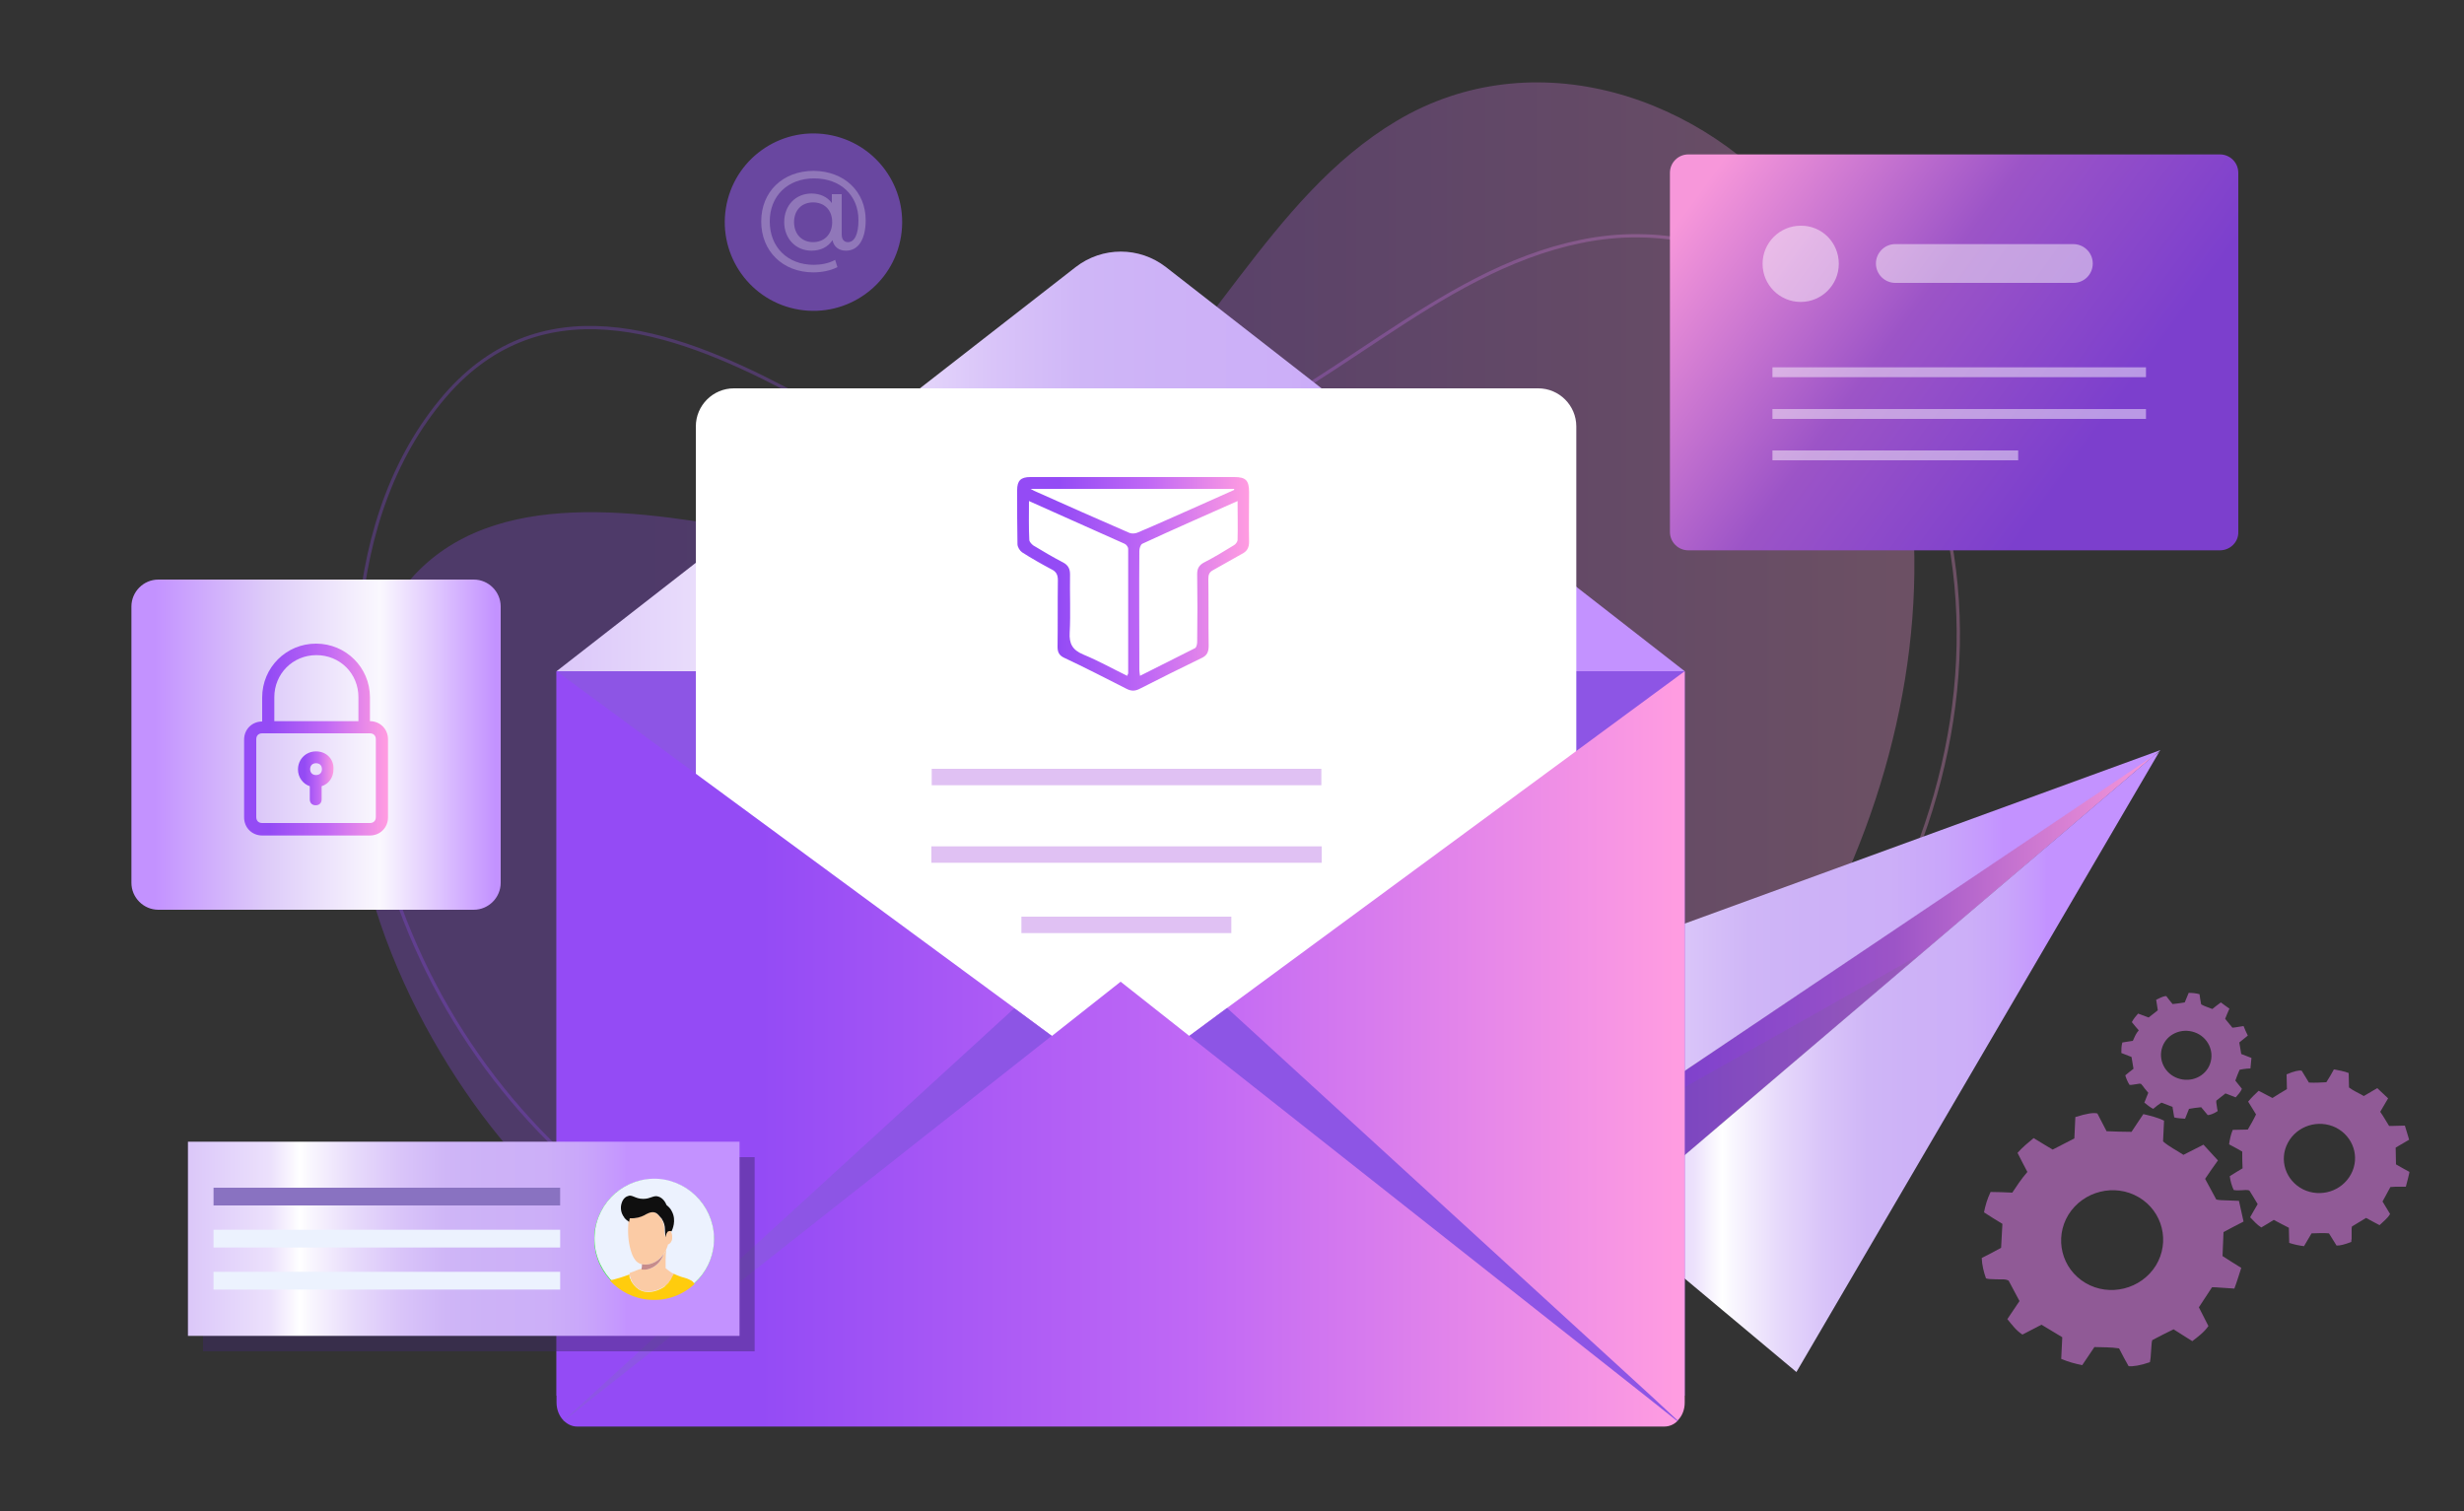 <?xml version="1.0" encoding="utf-8"?>
<!-- Generator: Adobe Illustrator 27.0.0, SVG Export Plug-In . SVG Version: 6.00 Build 0)  -->
<svg version="1.1" id="Ñëîé_1" xmlns="http://www.w3.org/2000/svg" xmlns:xlink="http://www.w3.org/1999/xlink" x="0px" y="0px"
	 viewBox="0 0 750 460" style="enable-background:new 0 0 750 460;" xml:space="preserve">
<rect x="0" y="0" width="750" height="460" fill="#333333" stroke="none"/>
<style type="text/css">
	.st0{opacity:0.28;}
	.st1{fill:none;stroke:url(#SVGID_1_);stroke-miterlimit:10;}
	.st2{fill:url(#SVGID_00000155862164141567146030000002110203844594629032_);}
	.st3{fill:url(#SVGID_00000107555038228570839600000016407946887915881901_);}
	.st4{opacity:0.13;fill:#6D6E70;}
	.st5{fill:#33435A;}
	.st6{fill:#6A8078;}
	.st7{fill:url(#SVGID_00000165216132426325295750000014463434132878272956_);}
	.st8{fill:url(#SVGID_00000067231791425722883690000003938910400502930588_);}
	.st9{fill:#8D55E5;}
	.st10{fill:url(#SVGID_00000155133680953414287020000009909057700951390364_);}
	.st11{fill:#FFFFFF;}
	.st12{fill:url(#SVGID_00000148649122330914398420000009286276381242883995_);}
	.st13{fill:#E0C1F3;}
	.st14{fill:url(#SVGID_00000013174001593343561680000017054051463338529154_);}
	.st15{opacity:0.47;}
	.st16{opacity:0.45;}
	.st17{fill:#3D2768;}
	.st18{fill:url(#SVGID_00000169515953034364952100000004547149846735798199_);}
	.st19{fill:#00FF00;}
	.st20{fill:#ECF2FE;}
	.st21{fill:#FBCBA5;}
	.st22{fill:#0F0F0F;}
	.st23{fill:#FFCC0D;}
	.st24{fill:#C68C8B;}
	.st25{fill:#8972C1;}
	.st26{fill:#905A96;}
	.st27{fill:url(#SVGID_00000008841185832929311420000013661854457040445110_);}
	.st28{fill:url(#SVGID_00000052064389316936025600000014351133873248675201_);}
	.st29{fill:url(#SVGID_00000065051088859109368730000004338883695549565861_);}
	.st30{fill:url(#SVGID_00000018238958106986792360000005886614400917808028_);}
	.st31{fill:#6947A0;}
	.st32{opacity:0.26;}
</style>
<g class="st0">
	<g>
		<linearGradient id="SVGID_1_" gradientUnits="userSpaceOnUse" x1="108.268" y1="243.298" x2="596.586" y2="243.298">
			<stop  offset="0.181" style="stop-color:#944BF5"/>
			<stop  offset="0.565" style="stop-color:#C068F5"/>
			<stop  offset="0.992" style="stop-color:#FF9CE1"/>
		</linearGradient>
		<path class="st1" d="M587.5,141.3c-15.3-44.8-59-77.6-106.4-67.8c-44.6,9.2-77.4,47.7-120.1,62.4c-44.7,15.4-82.9,2.8-122.4-17.8
			c-34-17.7-74.9-32.2-104.5,4c-32.2,39.3-29.5,100.8-15.2,145.7c14.1,44.3,43,81.3,81,105.8c75.7,48.8,184,55.3,266.6,13.7
			C551.8,344.4,620.9,238.9,587.5,141.3z"/>
	</g>
</g>
<g class="st0">
	<g>
		
			<linearGradient id="SVGID_00000145031791735355508060000015411918319006738334_" gradientUnits="userSpaceOnUse" x1="107.15" y1="222.299" x2="582.708" y2="222.299">
			<stop  offset="0.181" style="stop-color:#944BF5"/>
			<stop  offset="0.565" style="stop-color:#C068F5"/>
			<stop  offset="0.992" style="stop-color:#FF9CE1"/>
		</linearGradient>
		<path style="fill:url(#SVGID_00000145031791735355508060000015411918319006738334_);" d="M547.9,66c-29.2-37.2-81.2-54-122.8-29.2
			c-39.1,23.3-57.5,70.5-93,98.3c-37.2,29.2-77.4,29.8-121.4,23.4c-38-5.6-81.3-5.9-97.4,38.1c-17.5,47.7,5.2,104.9,33.4,142.7
			c27.8,37.3,67.3,62.7,111.2,73.4c87.5,21.3,192-8.2,256.3-74.5C580.8,269.6,611.4,147.2,547.9,66z"/>
	</g>
</g>
<g>
	
		<linearGradient id="SVGID_00000100371791538986583570000003508811019157020547_" gradientUnits="userSpaceOnUse" x1="471.21" y1="319.727" x2="657.567" y2="319.727">
		<stop  offset="0.181" style="stop-color:#7C3FCD"/>
		<stop  offset="0.565" style="stop-color:#9C54C7"/>
		<stop  offset="0.992" style="stop-color:#F797DA"/>
	</linearGradient>
	<polygon style="fill:url(#SVGID_00000100371791538986583570000003508811019157020547_);" points="491.3,370 473.3,411.1 
		471.2,353.9 657.6,228.3 	"/>
	<polygon class="st4" points="471.3,354.3 583.6,291 490.8,371.2 473.4,410.5 	"/>
	<polygon class="st5" points="473.3,411.1 490.7,370.6 657.2,228.9 	"/>
	<g>
		<polygon class="st6" points="657.2,228.9 657.6,228.3 655.4,230.1 		"/>
		
			<linearGradient id="SVGID_00000080205477134975553220000006622813066022051498_" gradientUnits="userSpaceOnUse" x1="490.543" y1="323.282" x2="657.166" y2="323.282">
			<stop  offset="0" style="stop-color:#CDB2F7"/>
			<stop  offset="0" style="stop-color:#D1B8F8"/>
			<stop  offset="0" style="stop-color:#DBC7F9"/>
			<stop  offset="0.15" style="stop-color:#ECE1FC"/>
			<stop  offset="0.202" style="stop-color:#FFFFFF"/>
			<stop  offset="0.218" style="stop-color:#FAF8FE"/>
			<stop  offset="0.303" style="stop-color:#E7DAFB"/>
			<stop  offset="0.387" style="stop-color:#D9C4F9"/>
			<stop  offset="0.467" style="stop-color:#CFB6F7"/>
			<stop  offset="0.54" style="stop-color:#CDB2F7"/>
			<stop  offset="0.648" style="stop-color:#CCAFF8"/>
			<stop  offset="0.719" style="stop-color:#C9A6FA"/>
			<stop  offset="0.779" style="stop-color:#C598FE"/>
			<stop  offset="0.796" style="stop-color:#C392FF"/>
			<stop  offset="0.985" style="stop-color:#C392FF"/>
		</linearGradient>
		<polygon style="fill:url(#SVGID_00000080205477134975553220000006622813066022051498_);" points="657.2,228.9 655.4,230.1 
			490.7,370.4 490.5,370.5 546.8,417.6 		"/>
		
			<linearGradient id="SVGID_00000110452034466185555690000017450506601905957049_" gradientUnits="userSpaceOnUse" x1="422.916" y1="291.214" x2="657.567" y2="291.214">
			<stop  offset="0" style="stop-color:#CDB2F7"/>
			<stop  offset="0" style="stop-color:#D1B8F8"/>
			<stop  offset="0" style="stop-color:#DBC7F9"/>
			<stop  offset="0.15" style="stop-color:#ECE1FC"/>
			<stop  offset="0.202" style="stop-color:#FFFFFF"/>
			<stop  offset="0.218" style="stop-color:#FAF8FE"/>
			<stop  offset="0.303" style="stop-color:#E7DAFB"/>
			<stop  offset="0.387" style="stop-color:#D9C4F9"/>
			<stop  offset="0.467" style="stop-color:#CFB6F7"/>
			<stop  offset="0.54" style="stop-color:#CDB2F7"/>
			<stop  offset="0.648" style="stop-color:#CCAFF8"/>
			<stop  offset="0.719" style="stop-color:#C9A6FA"/>
			<stop  offset="0.779" style="stop-color:#C598FE"/>
			<stop  offset="0.796" style="stop-color:#C392FF"/>
			<stop  offset="0.985" style="stop-color:#C392FF"/>
		</linearGradient>
		<polygon style="fill:url(#SVGID_00000110452034466185555690000017450506601905957049_);" points="657.6,228.3 422.9,313.9 
			470.9,354.1 655.4,230.1 		"/>
	</g>
</g>
<g>
	<rect x="169.4" y="204.3" class="st9" width="343.4" height="220.5"/>
	
		<linearGradient id="SVGID_00000090276545617772294700000006950756902784730006_" gradientUnits="userSpaceOnUse" x1="169.358" y1="140.46" x2="512.765" y2="140.46">
		<stop  offset="0" style="stop-color:#CDB2F7"/>
		<stop  offset="0" style="stop-color:#D1B8F8"/>
		<stop  offset="0" style="stop-color:#DBC7F9"/>
		<stop  offset="0.15" style="stop-color:#ECE1FC"/>
		<stop  offset="0.202" style="stop-color:#FFFFFF"/>
		<stop  offset="0.218" style="stop-color:#FAF8FE"/>
		<stop  offset="0.303" style="stop-color:#E7DAFB"/>
		<stop  offset="0.387" style="stop-color:#D9C4F9"/>
		<stop  offset="0.467" style="stop-color:#CFB6F7"/>
		<stop  offset="0.54" style="stop-color:#CDB2F7"/>
		<stop  offset="0.648" style="stop-color:#CCAFF8"/>
		<stop  offset="0.719" style="stop-color:#C9A6FA"/>
		<stop  offset="0.779" style="stop-color:#C598FE"/>
		<stop  offset="0.796" style="stop-color:#C392FF"/>
		<stop  offset="0.985" style="stop-color:#C392FF"/>
	</linearGradient>
	<path style="fill:url(#SVGID_00000090276545617772294700000006950756902784730006_);" d="M169.4,204.3l158-123
		c8.1-6.3,19.4-6.3,27.5,0l157.9,123H169.4z"/>
	<path class="st11" d="M468.2,408.3H223.4c-6.4,0-11.6-5.2-11.6-11.6V129.8c0-6.4,5.2-11.6,11.6-11.6h244.8
		c6.4,0,11.6,5.2,11.6,11.6v266.9C479.8,403.1,474.6,408.3,468.2,408.3z"/>
	<g>
		
			<linearGradient id="SVGID_00000048482186899780278080000012908811406449805217_" gradientUnits="userSpaceOnUse" x1="169.357" y1="319.303" x2="512.765" y2="319.303">
			<stop  offset="0.181" style="stop-color:#944BF5"/>
			<stop  offset="0.565" style="stop-color:#C068F5"/>
			<stop  offset="0.992" style="stop-color:#FF9CE1"/>
		</linearGradient>
		<path style="fill:url(#SVGID_00000048482186899780278080000012908811406449805217_);" d="M512.8,204.3v222.6
			c0,2.2-0.8,4.1-2.1,5.4c0,0.1-0.1,0.1-0.1,0.2c-1.1,1.1-2.5,1.7-4.1,1.7H175.7c-1.6,0-3-0.7-4.1-1.8c0,0-0.1-0.1-0.1-0.1
			c-1.3-1.3-2.1-3.3-2.1-5.4V204.3l139.3,102.5l11.5,8.5c0,0,20.9-16.5,20.9-16.5l20.9,16.5l11.5-8.5L512.8,204.3z"/>
		<path class="st9" d="M510.7,432.4c0,0.1-0.1,0.1-0.1,0.2l-9.7-7.7L362,315.3l11.5-8.5l129,118L510.7,432.4z"/>
		<path class="st9" d="M320.1,315.3L181.3,424.8l-9.7,7.7c0,0-0.1-0.1-0.1-0.1l8.2-7.5l129-118L320.1,315.3z"/>
	</g>
	<g>
		<g>
			<rect x="283.6" y="234" class="st13" width="118.6" height="5"/>
		</g>
		<g>
			<rect x="283.5" y="257.6" class="st13" width="118.8" height="5"/>
		</g>
		<g>
			<rect x="310.9" y="279" class="st13" width="63.9" height="5"/>
		</g>
	</g>
</g>
<g>
	
		<linearGradient id="SVGID_00000081640946822925610740000005289147634659440265_" gradientUnits="userSpaceOnUse" x1="660.279" y1="154.984" x2="519.78" y2="52.52">
		<stop  offset="0.181" style="stop-color:#7C3FCD"/>
		<stop  offset="0.565" style="stop-color:#9C54C7"/>
		<stop  offset="0.992" style="stop-color:#F797DA"/>
	</linearGradient>
	<path style="fill:url(#SVGID_00000081640946822925610740000005289147634659440265_);" d="M675.7,167.5H513.9
		c-3.1,0-5.6-2.5-5.6-5.6V52.6c0-3.1,2.5-5.6,5.6-5.6h161.8c3.1,0,5.6,2.5,5.6,5.6v109.3C681.4,165,678.8,167.5,675.7,167.5z"/>
	<g class="st15">
		<g>
			<path class="st11" d="M559.7,80.3c0,6.4-5.2,11.6-11.6,11.6c-6.4,0-11.6-5.2-11.6-11.6c0-6.4,5.2-11.6,11.6-11.6
				C554.5,68.6,559.7,73.8,559.7,80.3z"/>
			<path class="st11" d="M631.1,86.1h-54.2c-3.2,0-5.9-2.6-5.9-5.9c0-3.2,2.6-5.9,5.9-5.9h54.2c3.2,0,5.9,2.6,5.9,5.9
				C637,83.5,634.4,86.1,631.1,86.1z"/>
		</g>
		<g>
			<g>
				<rect x="539.5" y="111.8" class="st11" width="113.7" height="3"/>
			</g>
			<g>
				<rect x="539.5" y="124.5" class="st11" width="113.7" height="3"/>
			</g>
			<g>
				<rect x="539.5" y="137.1" class="st11" width="74.8" height="3"/>
			</g>
		</g>
	</g>
</g>
<g>
	<g class="st16">
		<g>
			<rect x="61.8" y="352.2" class="st17" width="167.9" height="59.1"/>
		</g>
	</g>
	<g>
		
			<linearGradient id="SVGID_00000106146264616261599830000008846231128985709967_" gradientUnits="userSpaceOnUse" x1="57.242" y1="377.015" x2="225.121" y2="377.015">
			<stop  offset="0" style="stop-color:#CDB2F7"/>
			<stop  offset="0" style="stop-color:#D1B8F8"/>
			<stop  offset="0" style="stop-color:#DBC7F9"/>
			<stop  offset="0.15" style="stop-color:#ECE1FC"/>
			<stop  offset="0.202" style="stop-color:#FFFFFF"/>
			<stop  offset="0.218" style="stop-color:#FAF8FE"/>
			<stop  offset="0.303" style="stop-color:#E7DAFB"/>
			<stop  offset="0.387" style="stop-color:#D9C4F9"/>
			<stop  offset="0.467" style="stop-color:#CFB6F7"/>
			<stop  offset="0.54" style="stop-color:#CDB2F7"/>
			<stop  offset="0.648" style="stop-color:#CCAFF8"/>
			<stop  offset="0.719" style="stop-color:#C9A6FA"/>
			<stop  offset="0.779" style="stop-color:#C598FE"/>
			<stop  offset="0.796" style="stop-color:#C392FF"/>
			<stop  offset="0.985" style="stop-color:#C392FF"/>
		</linearGradient>
		
			<rect x="57.2" y="347.5" style="fill:url(#SVGID_00000106146264616261599830000008846231128985709967_);" width="167.9" height="59.1"/>
	</g>
	<g>
		<g>
			<g>
				
					<ellipse transform="matrix(0.865 -0.502 0.502 0.865 -162.39 150.946)" class="st19" cx="199.1" cy="377" rx="18.2" ry="18.2"/>
			</g>
			<g>
				<path class="st20" d="M217.3,378.3c-0.3,4.8-2.5,9.1-5.8,12.1c-3.6,3.3-8.4,5.1-13.6,4.8c-4.9-0.3-9.2-2.6-12.2-5.9
					c-3.2-3.6-5.1-8.4-4.7-13.6c0.7-10,9.4-17.6,19.5-16.9C210.4,359.6,218,368.3,217.3,378.3z"/>
			</g>
			<g>
				<g>
					<path class="st21" d="M192.3,381.5c0.3,0.9,0.8,1.8,1.5,2.5c0.5,0.4,1,0.7,1.6,0.8c1.4,0.3,3-0.1,4.2-0.8
						c0.9-0.6,1.7-1.3,2.4-2.3c0.3-0.5,0.6-0.9,0.8-1.4l0,0c0.1-0.3,0.2-0.5,0.3-0.8c0.1-0.2,0.2-0.5,0.2-0.7c0.3-0.1,0.8-0.4,1-0.9
						c0.4-0.6,0.3-1.2,0.3-1.6c0-0.7-0.3-1.3-0.4-1.6c-0.1,0-0.6-0.2-1,0c-0.1,0.1-0.2,0.2-0.3,0.3c-0.3,0.5-0.4,1.1-0.4,1.5
						c-0.1-0.6-0.3-1.3-0.3-2.1c0-0.1,0-0.2,0-0.3c0-1.1-0.3-2.2-0.9-3.1c-0.1-0.1-0.2-0.2-0.2-0.3c-0.6-0.8-1.1-1.4-1.8-1.7
						c-1.3-0.5-2.7,0.4-3.4,0.8c-1,0.5-2.4,1-4.4,0.9c-0.1,0.4-0.1,0.8-0.2,1.1C191,375.1,191.2,378.5,192.3,381.5z"/>
				</g>
				<g>
					<path class="st22" d="M189,367.3c-0.1,1.7,0.7,2.9,1,3.2c0,0,0,0,0,0.1c0.5,0.6,1,1,1.5,1.3c0.1-0.4,0.1-0.8,0.2-1.1
						c2,0.1,3.4-0.4,4.4-0.9c0.7-0.4,2.1-1.3,3.4-0.8c0.7,0.3,1.1,0.9,1.8,1.7c0.1,0.1,0.2,0.2,0.2,0.3c0.6,0.9,0.9,2,0.9,3.1
						c0,0.1,0,0.2,0,0.3c0,0.8,0.1,1.6,0.3,2.1c0-0.4,0-1,0.4-1.5c0.1-0.2,0.2-0.3,0.3-0.3c0.4-0.2,0.9-0.1,1,0
						c0.2-0.4,1.6-3.3,0.1-6.1c-0.4-0.9-1.1-1.5-1.6-1.9c-0.4-1-1.2-2.2-2.5-2.6c-1.5-0.5-2.3,0.7-4.6,0.7c-2.6,0-3.4-1.5-4.8-0.8
						C189.2,364.7,189,367.2,189,367.3z"/>
				</g>
				<g>
					<path class="st21" d="M191.6,387.5c0.2,2.1,1.3,3.9,2.9,4.9c3.2,1.9,6.9-0.4,7.5-0.7c1.8-1.1,2.7-2.7,3.2-3.9
						c-1-0.5-1.9-1.2-2.6-1.8c0-0.9,0-1.8,0-2.7c0-1,0.1-2,0.2-3c-0.2,0.5-0.5,1-0.8,1.4c-0.7,2.1-2.2,3.8-4.1,4.4
						c-1,0.3-1.9,0.3-2.6,0.3c0-0.1,0-0.2,0-0.3c-0.2,0.1-0.4,0.2-0.6,0.2c-0.5,0.2-1.2,0.4-1.8,0.7
						C192.4,387.2,191.9,387.3,191.6,387.5z"/>
				</g>
				<g>
					<g>
						<path class="st23" d="M210.3,389.7c-1.6-0.9-2.2-0.7-4.1-1.5c-0.4-0.2-0.7-0.3-1.1-0.5c0,0.1-0.1,0.1-0.1,0.2
							c0,0.1-0.1,0.2-0.1,0.2c-0.1,0.2-0.2,0.3-0.3,0.5c0,0.1-0.1,0.1-0.1,0.2c0,0.1-0.1,0.1-0.1,0.2c0,0.1-0.1,0.1-0.1,0.2
							c0,0.1-0.1,0.1-0.1,0.2c-0.1,0.1-0.1,0.2-0.2,0.3c-0.1,0.1-0.2,0.3-0.3,0.4c-0.1,0.1-0.1,0.2-0.2,0.3
							c-0.1,0.1-0.2,0.3-0.4,0.4c-0.1,0.1-0.1,0.1-0.2,0.2c0,0,0,0-0.1,0.1c0,0,0,0-0.1,0.1c0,0-0.1,0.1-0.1,0.1c0,0,0,0,0,0
							c0,0-0.1,0-0.1,0.1c0,0-0.1,0.1-0.1,0.1c0,0,0,0,0,0c0,0,0,0,0,0c0,0-0.1,0.1-0.1,0.1c0,0,0,0,0,0c-0.1,0.1-0.2,0.1-0.3,0.2
							c-0.6,0.4-4.3,2.6-7.5,0.7c-0.1-0.1-0.2-0.1-0.3-0.2c0,0-0.1,0-0.1-0.1c0,0,0,0-0.1-0.1c-0.1,0-0.1-0.1-0.2-0.1
							c0,0-0.1-0.1-0.1-0.1c0,0-0.1-0.1-0.1-0.1c0,0-0.1-0.1-0.1-0.1c0,0,0,0,0,0c0,0-0.1-0.1-0.1-0.1c0,0-0.1-0.1-0.1-0.1
							c0,0-0.1-0.1-0.1-0.1c0,0-0.1-0.1-0.1-0.1c0,0,0,0,0,0c0,0,0,0,0,0c0,0,0-0.1-0.1-0.1c0,0,0-0.1-0.1-0.1c0,0,0,0,0,0
							c0-0.1-0.1-0.1-0.1-0.2l0,0c-0.1-0.1-0.1-0.2-0.2-0.2c0-0.1-0.1-0.1-0.1-0.2c-0.1-0.1-0.1-0.2-0.2-0.3
							c-0.1-0.1-0.1-0.2-0.2-0.3c0-0.1,0-0.1-0.1-0.2c0,0,0,0,0,0c0,0,0-0.1,0-0.1c0,0,0,0,0,0c0-0.1,0-0.1-0.1-0.2
							c0-0.1,0-0.1-0.1-0.2c0-0.1,0-0.1-0.1-0.2c0-0.1-0.1-0.2-0.1-0.4c0-0.1,0-0.1,0-0.2c0-0.1,0-0.1,0-0.2c0-0.1,0-0.1,0-0.2
							c0,0,0,0,0,0c0,0,0-0.1,0-0.1c-1.4,0.5-2.2,0.8-2.9,1c-1.6,0.5-2.5,0.7-3.1,0.8c3,3.3,7.3,5.6,12.2,5.9
							c5.2,0.4,10.1-1.5,13.6-4.8C210.9,390,210.5,389.8,210.3,389.7z"/>
					</g>
				</g>
				<g>
					<path class="st24" d="M195.3,386.4c0.7,0.1,1.6,0.1,2.6-0.3c1.9-0.7,3.4-2.3,4.1-4.4c-0.6,0.9-1.4,1.7-2.4,2.3
						c-1.2,0.7-2.8,1.1-4.2,0.8c0,0.4,0,0.8-0.1,1.2c0,0,0,0.1,0,0.1C195.3,386.2,195.3,386.3,195.3,386.4z"/>
				</g>
			</g>
		</g>
		<g>
			<g>
				<rect x="65" y="361.5" class="st25" width="105.5" height="5.4"/>
			</g>
			<g>
				<rect x="65" y="374.3" class="st20" width="105.5" height="5.4"/>
			</g>
			<g>
				<rect x="65" y="387.1" class="st20" width="105.5" height="5.4"/>
			</g>
		</g>
	</g>
</g>
<g>
	<path class="st26" d="M612.5,363c-2.2-0.1-4.4-0.2-6.6-0.2c-1,2.1-1.6,4.1-2,6.2c1.9,1.2,3.7,2.4,5.6,3.5c-0.1,2.5-0.3,4.9-0.4,7.3
		c-2,1.1-3.9,2.1-5.9,3.1c0.1,2.2,0.6,4.2,1.3,6.2c0.4,0.1,0.8,0.2,1.1,0.2c1.4,0.1,2.7,0.1,4.1,0.1c0.6,0,1.2,0.1,1.7,0.4
		c0.6,1.1,1.1,2.1,1.7,3.2c0.5,1,1.1,2,1.6,3c-1.3,1.9-2.5,3.7-3.7,5.5c1.4,1.7,2.7,3.5,4.6,4.7c2-1,3.8-2,5.8-3
		c2.1,1.3,4.1,2.5,6.3,3.8c0,0.1,0,0.3,0,0.4c-0.1,2.1-0.2,4.2-0.3,6.2c2.1,0.9,4.3,1.5,6.4,1.9c1.3-1.9,2.5-3.7,3.7-5.5
		c2.5,0.1,5,0,7.5,0.4c1,1.9,1.9,3.7,2.9,5.4c1.1,0.2,3.7-0.2,6.5-1.2c0.1-0.4,0.1-0.8,0.2-1.3c0.1-1.4,0.2-2.7,0.3-4.1
		c0-0.4,0.1-0.9,0.2-1.3c2.3-1.2,4.4-2.3,6.5-3.3c2,1.3,3.8,2.4,5.7,3.6c1.8-1.4,3.6-2.7,4.9-4.6c-1-1.9-1.9-3.8-2.9-5.7
		c1.3-2,2.6-4,4-6.1c0.7,0,1.5,0,2.3,0.1c1.5,0.1,3,0.2,4.5,0.3c0.6-1.5,2-6,2.1-6.3c-2-1.2-3.8-2.4-5.7-3.6
		c0.1-2.4,0.2-4.9,0.3-7.3c2-1.1,4-2.1,6.1-3.2c-0.5-2.1-0.9-4.2-1.4-6.3c-1.8-0.1-3.5-0.1-5.2-0.2c-0.6,0-1.2-0.1-1.7-0.2
		c-0.5-0.9-0.9-1.7-1.4-2.6c-0.7-1.2-1.3-2.5-2-3.7c1.3-1.9,2.5-3.7,3.9-5.6c-1.5-1.6-2.9-3.2-4.4-4.8c-2.1,1.1-4.1,2.1-6.1,3.1
		c-2.1-1.4-4.4-2.5-6.2-4.1c0.1-2.2,0.2-4.3,0.3-6.3c-2-1-4.2-1.5-6.3-2c-1.2,1.7-2.3,3.5-3.6,5.4c-2.5,0-5.1-0.1-7.6-0.2
		c-1-1.9-1.9-3.7-2.8-5.4c-1.2-0.3-3.2,0-6.7,1.1c-0.1,2.1-0.2,4.3-0.3,6.5c-2.2,1.1-4.3,2.2-6.6,3.4c-1.9-1.1-3.8-2.3-5.8-3.5
		c-1.7,1.4-3.4,2.8-4.9,4.5c1,2,2,3.9,3,5.8C615.2,358.9,613.9,360.9,612.5,363z M651,364.4c7.3,4.3,9.6,13.6,5.2,20.8
		c-4.5,7.2-14.1,9.6-21.4,5.3s-9.6-13.6-5.2-20.8C634.1,362.5,643.7,360.1,651,364.4z"/>
	<path class="st26" d="M684.2,343.8c-1.6,0-3.1,0.1-4.6,0.1c-0.6,1.5-0.9,2.9-1.1,4.4c1.4,0.7,2.7,1.5,4,2.2c0,1.7,0,3.4,0.1,5.1
		c-1.4,0.8-2.6,1.6-3.9,2.4c0.2,1.5,0.6,2.9,1.2,4.2c0.3,0,0.5,0.1,0.8,0.1c0.9,0,1.9,0,2.8-0.1c0.4,0,0.9,0,1.2,0.2
		c0.4,0.7,0.9,1.4,1.3,2.1c0.4,0.7,0.8,1.3,1.2,2c-0.8,1.3-1.5,2.6-2.3,4c1.1,1.1,2.1,2.3,3.4,3.1c1.3-0.8,2.6-1.5,3.8-2.3
		c1.5,0.8,3,1.6,4.6,2.4c0,0.1,0,0.2,0,0.3c0,1.4,0.1,2.9,0.1,4.3c1.5,0.5,3,0.8,4.5,1c0.8-1.4,1.5-2.6,2.3-3.9c1.8,0,3.5-0.2,5.3,0
		c0.8,1.2,1.5,2.5,2.3,3.7c0.8,0.1,2.5-0.3,4.5-1.1c0-0.3,0-0.6,0.1-0.9c0-1,0-1.9,0-2.9c0-0.3,0-0.6,0.1-0.9c1.5-0.9,3-1.8,4.3-2.6
		c1.4,0.8,2.8,1.5,4.1,2.2c1.1-1.1,2.4-2,3.2-3.4c-0.8-1.3-1.5-2.5-2.3-3.8c0.8-1.5,1.6-2.9,2.4-4.4c0.5,0,1.1-0.1,1.6-0.1
		c1,0,2.1,0,3.1,0c0.3-1.1,1.1-4.2,1.1-4.5c-1.4-0.8-2.8-1.5-4.1-2.3c0-1.7-0.1-3.4-0.1-5.1c1.4-0.8,2.7-1.6,4.1-2.4
		c-0.4-1.5-0.9-2.9-1.3-4.3c-1.2,0-2.4,0.1-3.6,0.1c-0.4,0-0.8,0-1.2,0c-0.4-0.6-0.7-1.2-1.1-1.8c-0.5-0.8-1-1.7-1.6-2.5
		c0.8-1.4,1.6-2.7,2.4-4.1c-1.1-1-2.2-2.1-3.3-3.1c-1.4,0.8-2.7,1.6-4.1,2.4c-1.5-0.9-3.2-1.6-4.5-2.6c0-1.5-0.1-3-0.1-4.4
		c-1.5-0.6-3-0.8-4.5-1.1c-0.7,1.3-1.4,2.5-2.3,3.9c-1.7,0.1-3.5,0.2-5.3,0.1c-0.8-1.3-1.5-2.5-2.2-3.6c-0.8-0.2-2.2,0.1-4.6,1.1
		c0,1.5,0.1,3,0.1,4.5c-1.5,0.9-2.9,1.7-4.4,2.7c-1.4-0.7-2.7-1.4-4.2-2.2c-1.1,1-2.2,2.1-3.2,3.3c0.8,1.3,1.6,2.6,2.4,3.9
		C685.9,340.9,685,342.4,684.2,343.8z M711,343.2c5.3,2.7,7.4,9,4.6,14.2c-2.8,5.2-9.3,7.2-14.6,4.6c-5.3-2.7-7.4-9-4.6-14.2
		S705.7,340.6,711,343.2z"/>
	<path class="st26" d="M649.2,316.8c-1.1,0.2-2.2,0.3-3.2,0.5c-0.3,1.1-0.3,2.1-0.3,3.2c1,0.4,2,0.8,3.1,1.2
		c0.2,1.2,0.4,2.4,0.6,3.6c-0.9,0.7-1.7,1.3-2.5,2c0.3,1,0.7,2,1.3,2.9c0.2,0,0.4,0,0.6,0c0.7-0.1,1.3-0.2,2-0.3
		c0.3-0.1,0.6-0.1,0.9,0c0.4,0.5,0.8,0.9,1.1,1.4c0.4,0.4,0.7,0.9,1.1,1.3c-0.4,1-0.8,2-1.2,3c0.9,0.7,1.7,1.4,2.7,1.9
		c0.8-0.7,1.6-1.3,2.5-1.9c1.1,0.4,2.3,0.9,3.4,1.3c0,0.1,0,0.1,0,0.2c0.2,1,0.3,2,0.5,3c1.1,0.3,2.2,0.3,3.3,0.4c0.4-1,0.8-2,1.2-3
		c1.2-0.2,2.4-0.4,3.7-0.5c0.7,0.8,1.3,1.6,2,2.4c0.6,0,1.8-0.4,3-1.2c0-0.2,0-0.4-0.1-0.6c-0.1-0.7-0.2-1.3-0.3-2
		c0-0.2,0-0.4,0-0.6c1-0.8,1.9-1.5,2.8-2.2c1.1,0.4,2.1,0.8,3.1,1.2c0.7-0.8,1.5-1.6,1.9-2.6c-0.7-0.8-1.3-1.7-2-2.5
		c0.4-1.1,0.8-2.2,1.3-3.3c0.4-0.1,0.7-0.1,1.1-0.2c0.7-0.1,1.5-0.2,2.2-0.2c0.1-0.8,0.3-3.1,0.3-3.2c-1.1-0.4-2.1-0.8-3.1-1.2
		c-0.2-1.2-0.4-2.4-0.6-3.5c0.9-0.7,1.7-1.4,2.6-2.1c-0.5-1-0.9-1.9-1.3-2.9c-0.9,0.1-1.7,0.3-2.5,0.4c-0.3,0-0.6,0.1-0.9,0.1
		c-0.3-0.4-0.6-0.8-0.9-1.1c-0.4-0.5-0.9-1.1-1.3-1.6c0.4-1,0.8-2,1.3-3.1c-0.9-0.6-1.8-1.3-2.6-1.9c-0.9,0.7-1.8,1.3-2.6,2
		c-1.2-0.5-2.4-0.8-3.4-1.4c-0.2-1.1-0.4-2.1-0.5-3.1c-1.1-0.3-2.2-0.4-3.3-0.4c-0.4,0.9-0.8,1.9-1.2,2.9c-1.2,0.2-2.5,0.4-3.7,0.5
		c-0.7-0.8-1.3-1.6-1.9-2.4c-0.6-0.1-1.5,0.3-3.1,1.1c0.2,1,0.3,2.1,0.5,3.2c-0.9,0.7-1.9,1.5-2.8,2.2c-1-0.4-2.1-0.8-3.2-1.2
		c-0.7,0.8-1.4,1.6-1.9,2.6c0.7,0.9,1.4,1.7,2.1,2.5C650.1,314.6,649.7,315.7,649.2,316.8z M668,314.2c4,1.4,6.1,5.7,4.7,9.6
		c-1.4,3.9-5.8,5.8-9.8,4.4c-4-1.4-6.1-5.7-4.7-9.6S664,312.8,668,314.2z"/>
</g>
<linearGradient id="SVGID_00000070827698799818177130000009336492665173417102_" gradientUnits="userSpaceOnUse" x1="40.03" y1="226.671" x2="152.406" y2="226.671">
	<stop  offset="6.301226e-02" style="stop-color:#C392FF"/>
	<stop  offset="0.371" style="stop-color:#DECCF9"/>
	<stop  offset="0.673" style="stop-color:#FAF8FE"/>
	<stop  offset="0.985" style="stop-color:#C392FF"/>
</linearGradient>
<path style="fill:url(#SVGID_00000070827698799818177130000009336492665173417102_);" d="M144.2,276.9h-96c-4.5,0-8.2-3.7-8.2-8.2
	v-84.1c0-4.5,3.7-8.2,8.2-8.2h96c4.5,0,8.2,3.7,8.2,8.2v84.1C152.4,273.2,148.7,276.9,144.2,276.9z"/>
<linearGradient id="SVGID_00000066477035431967865860000016687589052882289815_" gradientUnits="userSpaceOnUse" x1="309.617" y1="284.279" x2="380.241" y2="284.279" gradientTransform="matrix(1 0 0 -1 0 462)">
	<stop  offset="0.181" style="stop-color:#944BF5"/>
	<stop  offset="0.565" style="stop-color:#C068F5"/>
	<stop  offset="0.992" style="stop-color:#FF9CE1"/>
</linearGradient>
<path style="fill:url(#SVGID_00000066477035431967865860000016687589052882289815_);" d="M345,145.2c10.2,0,20.5,0,30.7,0
	c3.5,0,4.5,1,4.5,4.6c0,5.1-0.1,10.1,0,15.1c0,1.8-0.6,2.9-2.2,3.7c-2.9,1.6-5.8,3.3-8.7,4.9c-1.2,0.6-1.5,1.4-1.5,2.7
	c0.1,6.8,0,13.5,0.1,20.3c0,2-0.5,3.1-2.4,3.9c-6.2,3-12.4,6.1-18.5,9.2c-1.5,0.8-2.7,0.8-4.2,0c-6.3-3.2-12.5-6.4-18.9-9.4
	c-1.5-0.7-2-1.7-2-3.3c0.1-6.8,0-13.5,0.1-20.3c0-1.8-0.6-2.7-2.1-3.4c-3-1.6-6-3.3-8.8-5.1c-0.7-0.5-1.4-1.6-1.4-2.5
	c-0.1-5.5-0.1-10.9-0.1-16.4c0-2.9,1.1-4,4-4C324.1,145.2,334.6,145.2,345,145.2z M376.7,152.5c-9.9,4.4-19.5,8.6-29,13
	c-0.6,0.3-0.9,1.5-0.9,2.2c-0.1,12.1,0,24.1,0,36.2c0,0.5,0.1,1,0.2,1.8c5.7-2.9,11.2-5.6,16.7-8.4c0.5-0.2,0.7-1.3,0.7-1.9
	c0.1-6.9,0.1-13.8,0-20.7c0-1.7,0.6-2.7,2.1-3.5c3.1-1.6,6.1-3.4,9-5.2c0.6-0.3,1.2-1.1,1.2-1.7
	C376.8,160.5,376.7,156.7,376.7,152.5z M313.2,152.5c0,4.2-0.1,8,0.1,11.8c0,0.6,0.7,1.3,1.2,1.7c3,1.8,6,3.6,9.1,5.2
	c1.5,0.8,2.1,1.9,2.1,3.6c-0.1,5.9,0.2,11.8-0.1,17.7c-0.2,3.4,0.8,5.3,4.1,6.7c4.6,1.9,8.9,4.3,13.4,6.5c0.1-0.4,0.3-0.6,0.3-0.8
	c0-12.6,0-25.3,0-37.9c0-0.5-0.6-1.3-1.1-1.5C332.5,161.1,323,156.9,313.2,152.5z M313.7,148.8c0.7,0.4,0.9,0.5,1.1,0.6
	c9.6,4.3,19.3,8.6,29,12.8c0.8,0.3,1.9,0.2,2.7-0.2c5.7-2.4,11.4-5,17.1-7.5c4-1.8,8.1-3.6,12.1-5.4c0-0.1-0.1-0.2-0.1-0.3
	C355.2,148.8,334.7,148.8,313.7,148.8z"/>
<g>
	
		<linearGradient id="SVGID_00000137837537917120027070000014572944338610588338_" gradientUnits="userSpaceOnUse" x1="74.353" y1="225.016" x2="118.083" y2="225.016">
		<stop  offset="0.181" style="stop-color:#944BF5"/>
		<stop  offset="0.565" style="stop-color:#C068F5"/>
		<stop  offset="0.992" style="stop-color:#FF9CE1"/>
	</linearGradient>
	<path style="fill:url(#SVGID_00000137837537917120027070000014572944338610588338_);" d="M96.2,195.9c-9.1,0-16.4,7.3-16.4,16.4
		v7.3c-3.1,0-5.5,2.4-5.5,5.5v23.7c0,3.1,2.4,5.5,5.5,5.5h32.8c3.1,0,5.5-2.4,5.5-5.5V225c0-3.1-2.4-5.5-5.5-5.5v-7.3
		C112.6,203.2,105.3,195.9,96.2,195.9z M114.4,225v23.7c0,1.1-0.7,1.8-1.8,1.8H79.8c-1.1,0-1.8-0.7-1.8-1.8V225
		c0-1.1,0.7-1.8,1.8-1.8h1.8h29.2h1.8C113.7,223.2,114.4,223.9,114.4,225z M83.5,219.5v-7.3c0-7.1,5.6-12.8,12.8-12.8
		s12.8,5.6,12.8,12.8v7.3H83.5z"/>
	
		<linearGradient id="SVGID_00000173849563778362656840000001021576515087066510_" gradientUnits="userSpaceOnUse" x1="90.752" y1="236.86" x2="101.684" y2="236.86">
		<stop  offset="0.181" style="stop-color:#944BF5"/>
		<stop  offset="0.565" style="stop-color:#C068F5"/>
		<stop  offset="0.992" style="stop-color:#FF9CE1"/>
	</linearGradient>
	<path style="fill:url(#SVGID_00000173849563778362656840000001021576515087066510_);" d="M96.2,228.7c-3.1,0-5.5,2.4-5.5,5.5
		c0,2.4,1.5,4.4,3.6,5.1v4c0,1.1,0.7,1.8,1.8,1.8s1.8-0.7,1.8-1.8v-4c2.2-0.7,3.6-2.7,3.6-5.1C101.7,231,99.3,228.7,96.2,228.7z
		 M96.2,235.9c-1.1,0-1.8-0.7-1.8-1.8s0.7-1.8,1.8-1.8s1.8,0.7,1.8,1.8S97.3,235.9,96.2,235.9z"/>
</g>
<g>
	<g>
		
			<ellipse transform="matrix(0.16 -0.987 0.987 0.16 141.269 301.178)" class="st31" cx="247.6" cy="67.6" rx="27" ry="27"/>
	</g>
	<g class="st32">
		<g>
			<path class="st11" d="M263.5,67c0,5.8-2.2,9.3-6,9.3c-2.2,0-3.7-1.2-4.1-3.2c-1.4,2.1-3.6,3.2-6.4,3.2c-4.8,0-8.3-3.7-8.3-8.7
				c0-5.1,3.5-8.7,8.3-8.7c2.6,0,4.8,1,6.2,2.9v-2.7h3v12.2c0,1.8,0.9,2.4,1.9,2.4c2,0,3.2-2.4,3.2-6.7c0-7.6-5.5-12.7-13.5-12.7
				c-8.1,0-13.5,5.4-13.5,13.1c0,7.8,5.4,13.2,13.4,13.2c2.1,0,4.5-0.4,6.5-1.5l0.7,2.2c-2.1,1.1-4.9,1.6-7.3,1.6
				c-9.4,0-15.9-6.5-15.9-15.5c0-9,6.5-15.4,16-15.4C257,52.1,263.5,58.3,263.5,67z M253.3,67.6c0-3.8-2.5-6-5.8-6
				c-3.4,0-5.8,2.3-5.8,6c0,3.7,2.4,6.1,5.8,6.1C250.8,73.7,253.3,71.4,253.3,67.6z"/>
		</g>
	</g>
</g>
</svg>
